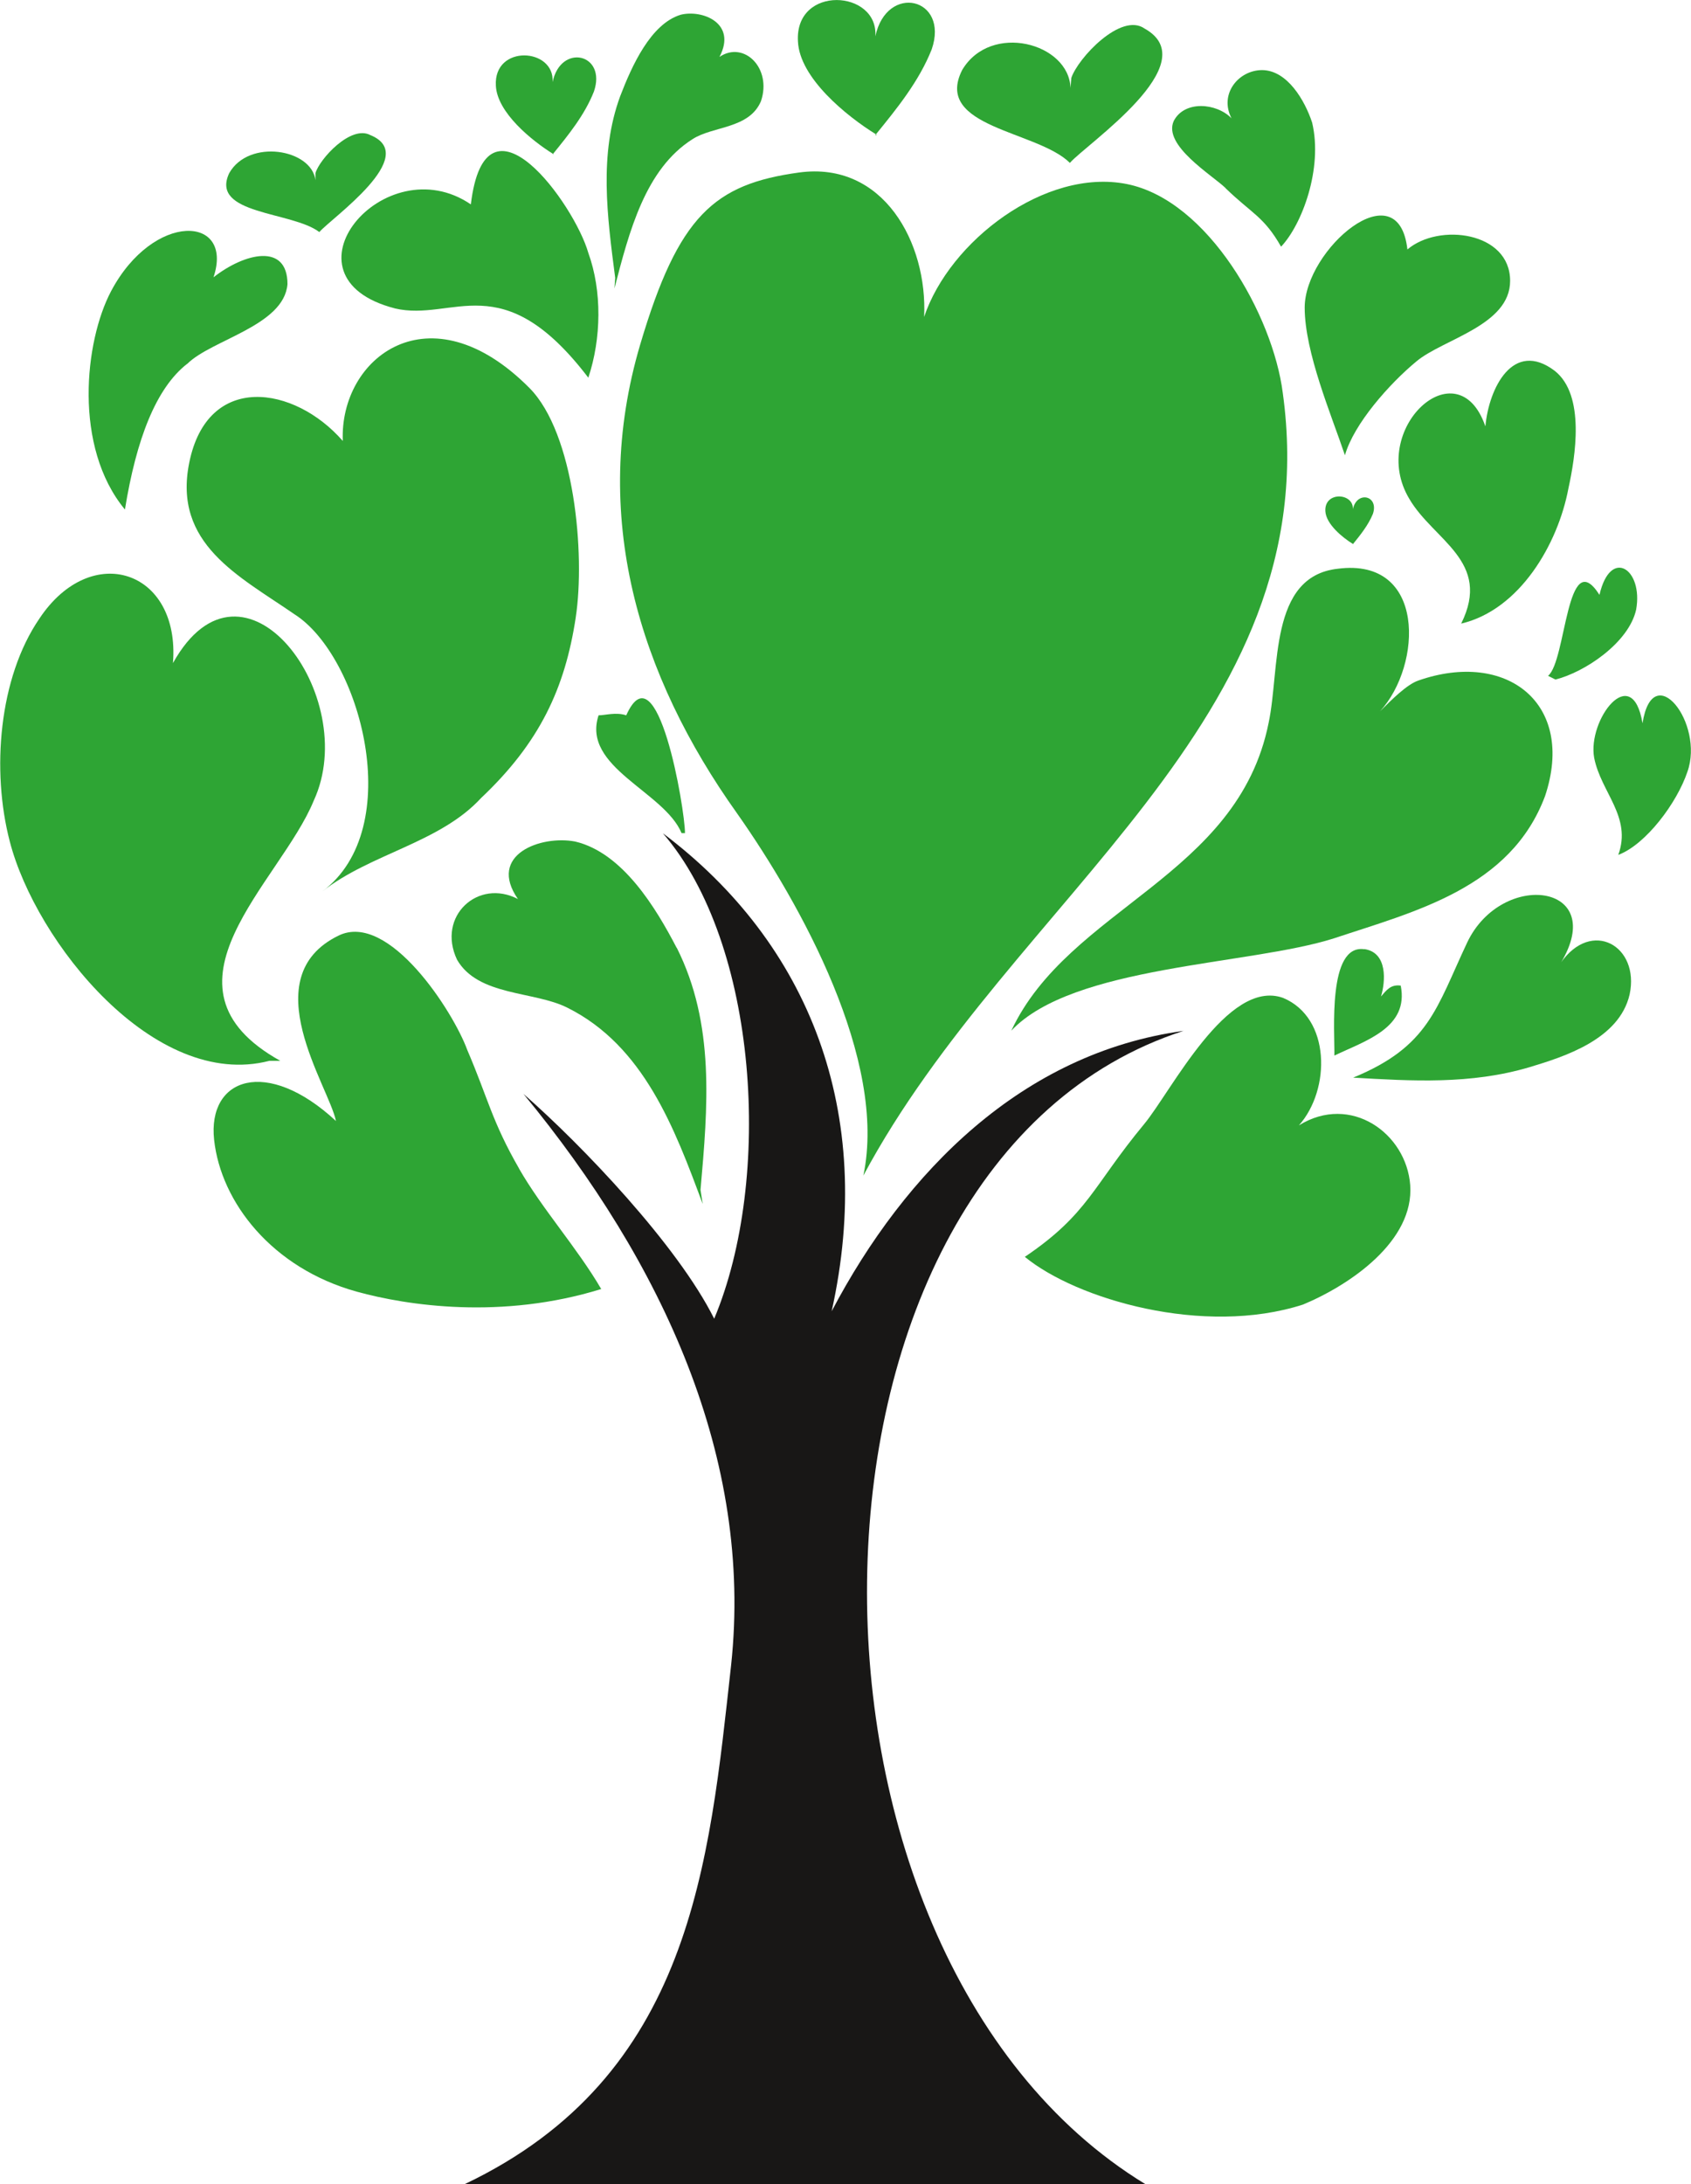 <svg xmlns="http://www.w3.org/2000/svg" id="Ebene_2" viewBox="0 0 108.82 140.52"><defs><style>.cls-1{fill:#2ea534;}.cls-1,.cls-2{stroke-width:0px;}.cls-2{fill:#181716;}</style></defs><g id="_&#x143;&#xEB;&#xEE;&#xE9;_1"><path class="cls-1" d="m95.58,27.41c-1.78-5.13-7.56.22-4.89,4.68,1.56,2.68,5.34,4.01,3.34,8.03,3.78-.89,6.23-5.13,6.9-8.69.44-2.01,1.11-6.02-.89-7.58-2.67-2.01-4.23,1.12-4.45,3.57Z"></path><path class="cls-1" d="m100.09,43.72c1.89-.47,4.73-2.37,5.2-4.5.47-2.61-1.65-4.03-2.36-.95-2.13-3.32-2.13,4.27-3.31,5.21l.48.24Z"></path><path class="cls-1" d="m105.7,46.53c-.67-4.01-3.56-.22-3.11,2.23.44,2.23,2.44,3.79,1.55,6.24,1.78-.67,3.78-3.35,4.45-5.35,1.11-3.12-2.22-7.36-2.89-3.12Z"></path><path class="cls-1" d="m86.55,29.29c.57-2.02,2.87-4.61,4.6-6.04,1.72-1.44,6.03-2.31,6.03-5.18,0-3.17-4.6-3.74-6.61-2.02-.58-5.18-6.61,0-6.61,3.74,0,2.88,1.72,6.91,2.59,9.5Z"></path><path class="cls-1" d="m68.85,10.48c1.05-1.21,8.81-6.41,4.81-8.64-1.52-1.08-4.31,1.92-4.72,3.18l-.05.64c-.1-2.9-5.14-4.24-6.97-1.16-1.88,3.71,4.84,3.9,6.93,5.98Z"></path><path class="cls-1" d="m39.54,18.56c.95-3.67,1.99-7.69,5.03-9.61,1.32-.85,3.64-.65,4.4-2.44.72-2.12-1.09-3.91-2.67-2.85,1.15-2.18-1.12-3.06-2.5-2.71-1.93.59-3.14,3.29-3.89,5.24-1.37,3.73-.84,7.71-.32,11.69l-.05.68Z"></path><path class="cls-1" d="m56.37,8.64c1.34-1.65,2.77-3.4,3.59-5.47,1.14-3.33-2.9-4.27-3.63-.83.21-3.01-5.19-3.33-4.98.32.1,2.36,3.14,4.82,5.02,5.98Z"></path><path class="cls-1" d="m56.43,8.69s-.05-.03-.07-.05c-.01.01-.02.03-.04.05h.1Z"></path><path class="cls-1" d="m78.87,12.11c1.68,1.63,2.47,1.82,3.57,3.76,1.34-1.41,2.7-5.02,2-7.98-.47-1.43-1.6-3.37-3.22-3.38-1.51,0-2.78,1.53-1.97,3.1-.97-1-3.04-1.16-3.72.18-.7,1.57,2.47,3.47,3.35,4.32Z"></path><path class="cls-1" d="m87.8,61.07c-2.38-.35-1.9,5.35-1.93,6.84,2.01-.96,4.81-1.79,4.27-4.5-.65-.09-.92.3-1.27.7.29-.95.44-2.83-1.07-3.05Z"></path><path class="cls-1" d="m99.43,51.21c1.98-5.95-2.47-9.41-8.15-7.43-.74.25-1.73,1.24-2.47,1.98,2.72-2.97,2.97-9.91-2.72-9.17-4.45.49-3.71,6.44-4.45,9.91-1.98,9.91-12.85,11.89-16.56,19.81,3.95-4.21,15.32-4.21,20.76-5.94,5.19-1.73,11.37-3.22,13.59-9.16Z"></path><path class="cls-1" d="m82.55,25.28c-.63-4.97-4.8-12.4-10.04-13.44-5.24-1.04-11.41,3.67-13.04,8.55.23-4.76-2.62-10.04-8.06-9.29-5.44.75-7.75,2.76-10.21,11.06-3.26,11-.09,21.31,6.24,30.18,4.09,5.81,9.68,15.87,8.12,23.29,9.56-17.87,29.92-29.23,26.99-50.35Z"></path><path class="cls-1" d="m87.06,32.77c.07-1.07-1.84-1.18-1.77.11.04.84,1.11,1.71,1.78,2.12.47-.58.98-1.21,1.28-1.94.4-1.18-1.03-1.51-1.29-.3Z"></path><path class="cls-1" d="m87.09,35.02s-.02-.01-.02-.02c0,0,0,.01,0,.01h.03Z"></path><path class="cls-1" d="m43.86,53.6h.22c0-1.56-1.78-12.04-3.78-7.58-.67-.22-1.34,0-1.78,0-1.11,3.35,4.23,4.9,5.34,7.58Z"></path><path class="cls-1" d="m17.32,68.25h.72c-8.59-4.78,0-11.48,2.15-16.74,3.1-6.7-4.53-16.98-9.06-8.85.48-5.98-5.25-7.89-8.59-2.87-2.62,3.82-3.1,9.8-1.91,14.35,1.67,6.46,9.3,16.02,16.7,14.11Z"></path><path class="cls-1" d="m33.41,75.19c-1.76-3.06-2-4.52-3.34-7.64-.89-2.45-5.05-8.93-8.28-7.36-5.51,2.68-.62,9.7-.17,11.93-4.45-4.13-8.28-2.79-7.84,1.22.44,4.01,3.73,8.25,9.18,9.76,3.26.9,9.34,1.81,15.73-.17-1.56-2.67-3.78-5.12-5.29-7.75Z"></path><path class="cls-1" d="m83.59,72.4c2.05-2.31,2.05-6.92-1.02-8.2-3.58-1.28-7.21,6.04-8.95,8.13-3.3,3.98-3.58,5.77-7.67,8.53,3.32,2.73,11.51,5.13,17.9,3.07,3.07-1.28,7.16-4.1,6.9-7.69-.25-3.33-3.83-5.9-7.16-3.84Z"></path><path class="cls-2" d="m76.18,66.32c-10.39,1.42-17.93,9.05-22.66,18.04,2.83-12.77-1.42-23.65-10.86-30.75,6.14,7.1,7.08,22.24,3.3,31.23-2.36-4.73-8.49-11.15-12.27-14.46,8.97,10.88,14.78,23.49,13.36,36.74-1.42,12.77-2.53,26.44-17.15,33.4h43.81c-24.58-14.98-23.97-65.68,2.46-74.2Z"></path><path class="cls-1" d="m100.43,61.97c3.11-5.13-3.78-6.02-6.01-1.34-2,4.24-2.45,6.69-7.34,8.7,3.78.22,7.56.45,11.34-.67,2.22-.67,5.78-1.78,6.45-4.68.67-3.12-2.45-4.91-4.45-2.01Z"></path><path class="cls-1" d="m25.4,19.84c3.78.89,6.9-2.83,12.46,4.46.84-2.52.89-5.57,0-8.03-.89-3.12-6.61-11.08-7.56-3.12-5.56-3.79-12.68,4.68-4.89,6.69Z"></path><path class="cls-1" d="m35.59,9.9c.98-1.21,2.03-2.49,2.63-4.01.84-2.44-2.13-3.13-2.66-.61.15-2.21-3.8-2.44-3.65.23.08,1.73,2.3,3.53,3.68,4.39Z"></path><path class="cls-1" d="m12.05,23.41c1.56-1.56,6.23-2.45,6.45-5.13,0-2.67-2.76-2.01-4.76-.44,1.34-4.01-3.87-4.24-6.59.89-1.71,3.23-2.44,10.03.89,14.05.73-4.52,2-7.81,4-9.37Z"></path><path class="cls-1" d="m37.05,39.72c.62-4.06-.08-11.84-2.98-14.76-6.43-6.47-12.23-1.95-12.01,3.41-3.11-3.57-8.7-4.44-9.88,1.39-1.07,5.24,3.21,7.3,6.77,9.76,4.23,2.68,7.27,13.76,1.78,17.84,3.11-2.45,7.56-3.12,10.23-6.02,3.78-3.57,5.4-7.07,6.09-11.61Z"></path><path class="cls-1" d="m35.64,9.93s-.03-.02-.05-.03c0,.01-.02.02-.03.03h.07Z"></path><path class="cls-1" d="m20.55,14.93c.76-.89,6.56-4.91,3.28-6.24-1.26-.67-3.28,1.56-3.53,2.45v.45c-.25-2.01-4.29-2.68-5.55-.45-1.26,2.68,4.04,2.45,5.8,3.79Z"></path><path class="cls-1" d="m43.55,60.99c-1.34-2.58-3.48-6.13-6.54-6.85-2.2-.42-5.66.84-3.68,3.7-2.56-1.34-5.24,1.1-3.92,3.9,1.36,2.36,4.96,2.01,7.1,3.09,4.92,2.45,6.91,7.77,8.71,12.63l-.14-.91c.47-5.33.94-10.66-1.53-15.58Z"></path></g></svg>